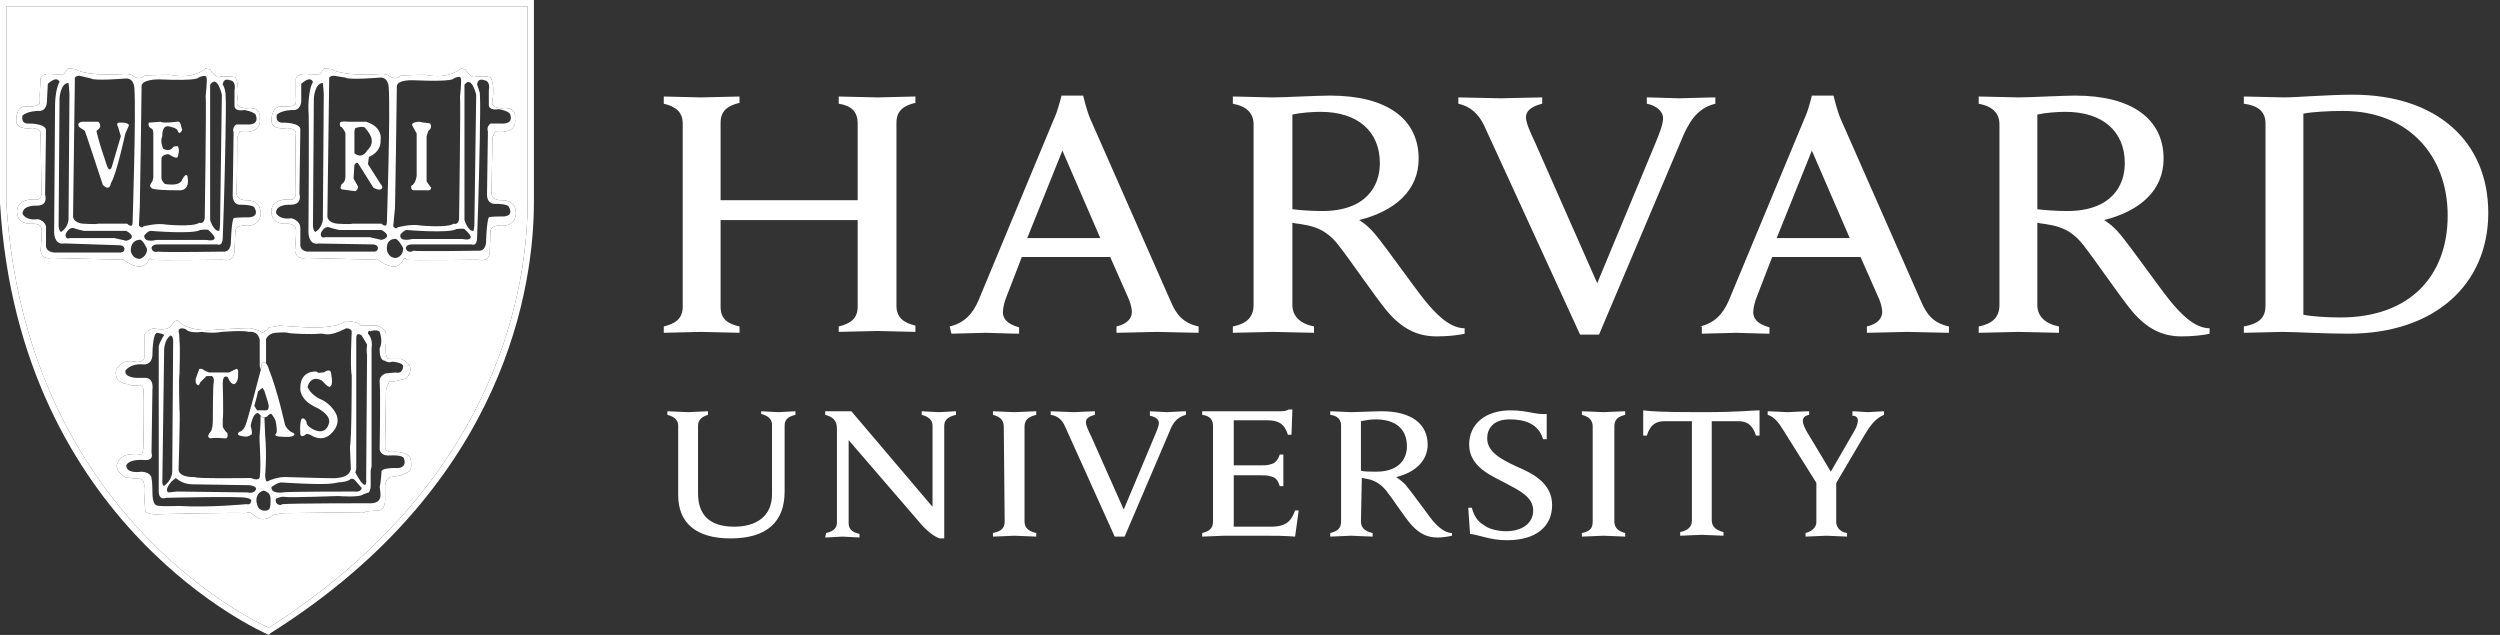 <svg width="126" height="32" viewBox="0 0 126 32" fill="none" xmlns="http://www.w3.org/2000/svg">
<rect x="0" y="0" width="126" height="32" fill="#333333" stroke="none"/>
<g clip-path="url(#clip0_1203_9006)">
<path d="M34.181 21.454C34.181 21.182 34 21 33.636 20.909V20.727C33.818 20.727 34.5 20.773 34.681 20.773C34.818 20.773 35.5 20.727 35.681 20.727V20.909C35.363 21 35.181 21.182 35.181 21.454V24.864C35.181 25.954 35.772 26.545 37 26.545C38.09 26.545 38.909 26.045 38.909 24.909V21.409C38.909 21.136 38.727 20.954 38.363 20.864V20.727C38.5 20.727 39.045 20.773 39.227 20.773C39.409 20.773 39.954 20.727 40.09 20.727V20.909C39.681 21 39.545 21.182 39.545 21.454V24.773C39.545 26.273 38.681 27.136 36.818 27.136C35.09 27.136 34.181 26.364 34.181 24.954V21.454ZM41.636 26.864C42.045 26.773 42.181 26.591 42.181 26.318V21.591C42.181 21.182 41.954 21 41.59 20.909V20.727H42.909L47 25.545V21.454C47 21.182 46.818 21 46.454 20.909V20.727C46.59 20.727 47.136 20.773 47.318 20.773C47.5 20.773 48.045 20.727 48.181 20.727V20.909C47.772 21 47.59 21.182 47.59 21.454V27.136H47.363C47.227 27.091 46.909 26.954 46.454 26.454L42.772 22.182V26.364C42.772 26.636 42.909 26.818 43.318 26.909V27.091C43.181 27.091 42.636 27.045 42.454 27.045C42.272 27.045 41.727 27.091 41.59 27.091L41.636 26.864ZM74 25.591H74.181C74.272 25.954 74.454 26.273 74.772 26.454C75.045 26.682 75.545 26.773 75.909 26.773C76.727 26.773 77.272 26.364 77.272 25.727C77.272 25.045 76.591 24.727 75.818 24.318C75.227 24 74.045 23.545 74.045 22.409C74.045 21.364 74.863 20.682 76.136 20.682C77 20.682 77.363 20.909 77.954 20.864V22.136H77.772C77.545 21.364 76.863 21.136 76.091 21.136C75.227 21.136 74.954 21.636 74.954 22.091C74.954 22.773 75.636 23.136 76.409 23.5C77.272 23.864 78.227 24.364 78.227 25.454C78.227 26.545 77.409 27.227 75.954 27.227C75.091 27.227 74.545 26.954 74.091 26.909L74 25.591ZM91.591 24.409L89.909 21.727C89.636 21.273 89.409 21 89.091 20.909V20.727C89.318 20.727 89.954 20.773 90.091 20.773C90.272 20.773 90.909 20.727 91.181 20.727V20.909C90.954 20.954 90.863 21.045 90.863 21.227C90.863 21.364 90.954 21.545 91.045 21.727C91.136 21.864 92.272 23.773 92.272 23.773L93.454 21.727C93.591 21.5 93.636 21.318 93.636 21.182C93.636 21.045 93.545 20.954 93.363 20.954V20.727C93.545 20.727 94 20.773 94.136 20.773C94.272 20.773 94.772 20.727 94.954 20.727V20.909C94.499 21.091 94.227 21.5 93.954 21.954L92.454 24.5M92.545 24.182V26.318C92.545 26.545 92.727 26.818 93.091 26.864V27.045C92.909 27.045 92.227 27 92.045 27C91.863 27 91.227 27.045 91 27.045V26.864C91.363 26.773 91.545 26.545 91.545 26.318V24.273M60.59 20.727H64.5C64.636 20.727 64.818 20.727 64.954 20.636H65.136L65.091 21.909H64.909C64.772 21.5 64.591 21.182 63.863 21.182H62.181V23.454H63.5C63.681 23.454 63.909 23.454 64 23.409C64.272 23.364 64.409 23.182 64.5 22.909H64.681V24.5H64.5C64.409 24.227 64.318 24.045 64 24C63.909 23.954 63.681 23.954 63.5 23.954H62.181V26.545H64.045C64.863 26.545 65.091 26.227 65.272 25.727H65.454L65.272 27.045C64.681 27 64.318 27 63.636 27H61.681C61.5 27 60.818 27.045 60.59 27.045V26.864C60.954 26.773 61.136 26.636 61.136 26.273V21.454C61.136 21.136 60.954 20.954 60.59 20.909V20.727ZM50.59 21.5C50.59 21.182 50.409 21 50.045 20.909V20.727C50.272 20.727 50.909 20.773 51.136 20.773C51.318 20.773 52 20.727 52.227 20.727V20.909C51.863 21 51.636 21.136 51.636 21.5V26.273C51.636 26.591 51.818 26.773 52.227 26.864V27.045C52 27.045 51.363 27 51.136 27C50.954 27 50.272 27.045 50.045 27.045V26.864C50.454 26.773 50.636 26.636 50.636 26.273L50.59 21.5ZM80.272 21.5C80.272 21.182 80.091 21 79.727 20.909V20.727C79.954 20.727 80.636 20.773 80.818 20.773C81 20.773 81.681 20.727 81.909 20.727V20.909C81.545 21 81.363 21.136 81.363 21.5V26.273C81.363 26.591 81.545 26.773 81.909 26.864V27.045C81.681 27.045 81.045 27 80.818 27C80.636 27 79.954 27.045 79.727 27.045V26.864C80.136 26.773 80.272 26.636 80.272 26.273V21.5ZM85.727 20.773C83.591 20.773 83.227 20.727 82.818 20.682V21.954H83C83.181 21.364 83.5 21.227 83.909 21.227H85.272V26.227C85.272 26.545 85.091 26.727 84.681 26.818V27C84.909 27 85.591 26.954 85.772 26.954C85.954 26.954 86.636 27 86.863 27V26.818C86.5 26.727 86.272 26.545 86.272 26.227V21.227H87.591C88 21.227 88.318 21.364 88.5 21.954H88.681V20.682C88.181 20.682 87.863 20.773 85.727 20.773ZM68.591 26.273C68.591 26.591 68.772 26.773 69.181 26.864V27.045C68.954 27.045 68.272 27 68.091 27C67.909 27 67.272 27.045 67.045 27.045V26.864C67.409 26.773 67.591 26.636 67.591 26.273V21.454C67.591 21.136 67.409 20.954 67.045 20.909V20.727C67.272 20.727 67.909 20.773 68.091 20.773C68.409 20.773 69.272 20.727 69.636 20.727C71.136 20.727 71.954 21.364 71.954 22.409C71.954 23.227 71.318 23.818 70.363 24.045C70.363 24.045 70.591 24.182 70.818 24.409C71.091 24.727 71.818 25.727 72.091 26.091C72.363 26.454 72.772 26.864 73.181 26.864V27C73 27.045 72.681 27.091 72.454 27.091C71.954 27.091 71.545 26.909 71.136 26.454C70.772 26.045 70.227 25.182 69.863 24.727C69.636 24.454 69.363 24.227 68.909 24.136C68.818 24.136 68.727 24.091 68.636 24.091L68.591 26.273ZM68.591 23.727C68.772 23.773 69.091 23.773 69.363 23.773C70.545 23.773 70.909 23.091 70.909 22.5C70.909 21.636 70.363 21.136 69.318 21.136C69.091 21.136 68.818 21.182 68.591 21.227V23.727ZM53.681 21.5C53.545 21.182 53.318 20.954 52.954 20.909V20.727C53.181 20.727 53.954 20.773 54.136 20.773C54.272 20.773 54.954 20.727 55.181 20.727V20.909C55 20.954 54.727 21.045 54.727 21.273C54.727 21.409 54.818 21.636 55 22L56.636 25.682L58.181 22C58.318 21.682 58.409 21.454 58.409 21.318C58.409 21.136 58.227 21 57.954 20.954V20.727C58.136 20.727 58.636 20.773 58.818 20.773C58.954 20.773 59.545 20.727 59.772 20.727V20.909C59.409 21 59.136 21.227 58.954 21.727L56.681 27.045H56.181L53.681 21.5ZM74.818 6.364C74.545 5.773 74.136 5.364 73.5 5.227V4.909C73.909 4.909 75.318 4.955 75.636 4.955C75.909 4.955 77.272 4.909 77.727 4.909V5.227C77.363 5.318 76.909 5.5 76.909 5.909C76.909 6.182 77.091 6.591 77.409 7.273L80.5 14.273L83.409 7.273C83.636 6.727 83.818 6.273 83.818 5.955C83.818 5.591 83.454 5.318 83 5.227V4.909C83.409 4.909 84.318 4.955 84.636 4.955C84.909 4.955 86 4.909 86.454 4.909V5.227C85.727 5.409 85.272 5.864 84.863 6.773L80.591 16.864H79.636L74.818 6.364ZM33.454 16.454C34 16.318 34.409 16.091 34.409 15.454V6.227C34.409 5.636 34.045 5.364 33.454 5.227V4.864C33.727 4.864 35 4.909 35.318 4.909C35.681 4.909 37 4.864 37.272 4.864V5.182C36.727 5.318 36.318 5.545 36.318 6.182V10.091H43.227V6.227C43.227 5.591 42.863 5.318 42.272 5.227V4.864C42.545 4.864 43.863 4.909 44.227 4.909C44.545 4.909 45.818 4.864 46.136 4.864V5.182C45.59 5.318 45.181 5.545 45.181 6.182V15.409C45.181 16 45.545 16.273 46.136 16.409V16.727C45.863 16.727 44.545 16.682 44.227 16.682C43.863 16.682 42.59 16.727 42.272 16.727V16.454C42.818 16.318 43.227 16.091 43.227 15.454V11.091H36.318V15.454C36.318 16.091 36.681 16.318 37.272 16.454V16.773C37 16.773 35.636 16.727 35.318 16.727C35 16.727 33.772 16.773 33.454 16.773V16.454ZM113.09 16.454C113.818 16.318 114.181 16.045 114.181 15.409V6.227C114.181 5.591 113.772 5.318 113.09 5.227V4.864C113.5 4.864 114.772 4.909 115.136 4.909C115.727 4.909 117.318 4.773 118.59 4.773C122.818 4.773 125.409 7.136 125.409 10.727C125.409 14.318 122.727 16.818 118.363 16.818C117.09 16.818 115.636 16.727 115.045 16.727C114.681 16.727 113.5 16.773 113.09 16.773V16.454ZM116.09 15.864C116.545 15.954 117.318 16 117.954 16C121.5 16 123.363 13.864 123.363 10.864C123.363 7.864 121.409 5.591 118.09 5.591C117.409 5.591 116.545 5.636 116.09 5.727V15.864ZM65.136 15.364C65.136 15.954 65.545 16.318 66.227 16.454V16.773C65.818 16.773 64.545 16.727 64.136 16.727C63.818 16.727 62.545 16.773 62.136 16.773V16.454C62.818 16.318 63.181 16 63.181 15.364V6.273C63.181 5.727 62.863 5.364 62.136 5.227V4.864C62.545 4.864 63.772 4.909 64.136 4.909C64.727 4.909 66.363 4.818 67.045 4.818C69.909 4.818 71.5 6 71.5 8C71.5 9.591 70.318 10.636 68.5 11.091C68.5 11.091 68.909 11.318 69.318 11.818C69.818 12.409 71.227 14.409 71.772 15.091C72.318 15.773 73.045 16.545 73.818 16.545V16.818C73.454 16.909 72.863 16.954 72.409 16.954C71.454 16.954 70.681 16.591 69.909 15.682C69.272 14.909 68.136 13.227 67.5 12.409C67.091 11.864 66.591 11.454 65.681 11.318C65.5 11.273 65.318 11.273 65.136 11.227V15.364ZM65.136 10.545C65.5 10.591 66.091 10.636 66.636 10.636C68.863 10.636 69.545 9.364 69.545 8.227C69.545 6.636 68.454 5.636 66.545 5.636C66.136 5.636 65.545 5.682 65.136 5.773V10.545ZM102.681 15.364C102.681 15.954 103.09 16.318 103.772 16.454V16.773C103.363 16.773 102.09 16.727 101.727 16.727C101.409 16.727 100.136 16.773 99.727 16.773V16.454C100.409 16.318 100.772 16 100.772 15.364V6.273C100.772 5.727 100.454 5.364 99.727 5.227V4.864C100.136 4.864 101.363 4.909 101.727 4.909C102.318 4.909 103.954 4.818 104.59 4.818C107.454 4.818 109.045 6 109.045 8C109.045 9.591 107.863 10.636 106.045 11.091C106.045 11.091 106.454 11.318 106.863 11.818C107.363 12.409 108.772 14.409 109.318 15.091C109.863 15.773 110.59 16.545 111.363 16.545V16.818C111 16.909 110.409 16.954 109.954 16.954C109 16.954 108.227 16.591 107.454 15.682C106.818 14.909 105.681 13.227 105.045 12.409C104.636 11.864 104.136 11.454 103.227 11.318C103.045 11.273 102.863 11.273 102.681 11.227V15.364ZM102.681 10.545C103.045 10.591 103.636 10.636 104.181 10.636C106.409 10.636 107.09 9.364 107.09 8.227C107.09 6.636 106 5.636 104.09 5.636C103.681 5.636 103.09 5.682 102.681 5.773V10.545ZM47.863 16.454C48.636 16.273 49.045 15.773 49.318 15.136L53.136 5.955C53.318 5.591 53.5 4.818 53.5 4.818H54.59C54.59 4.818 54.772 5.591 54.954 6L59 15.182C59.272 15.818 59.59 16.273 60.409 16.454V16.773C59.954 16.773 58.636 16.727 58.318 16.727C58 16.727 56.727 16.773 56.272 16.773V16.454C56.863 16.318 57.045 16 57.045 15.727C57.045 15.5 56.954 15.182 56.818 14.909L55.954 12.954H51.5L50.727 14.954C50.636 15.182 50.545 15.5 50.545 15.727C50.545 16.045 50.727 16.318 51.363 16.5V16.818C50.954 16.818 49.909 16.773 49.681 16.773L47.954 16.818L47.863 16.454ZM55.454 12L53.545 7.591L51.772 12H55.454ZM85.681 16.454C86.454 16.273 86.863 15.773 87.136 15.136L90.954 5.955C91.136 5.591 91.318 4.818 91.318 4.818H92.409C92.409 4.818 92.591 5.591 92.772 6L96.818 15.182C97.091 15.818 97.409 16.273 98.227 16.454V16.773C97.772 16.773 96.454 16.727 96.136 16.727C95.818 16.727 94.545 16.773 94.091 16.773V16.454C94.681 16.318 94.863 16 94.863 15.727C94.863 15.5 94.772 15.182 94.636 14.909L93.772 12.954H89.318L88.545 14.954C88.454 15.182 88.363 15.5 88.363 15.727C88.363 16.045 88.545 16.318 89.181 16.5V16.818C88.772 16.818 87.727 16.773 87.5 16.773L85.772 16.818V16.454H85.681ZM93.227 12L91.318 7.591L89.545 12H93.227Z" fill="white"/>
<path d="M0.318 10.182C1.227 25.636 12.5 31.182 13.546 31.636C25.318 24.136 26.591 14.136 26.591 10.182V0.318H0.318V10.182ZM14.909 6.773C14.909 6.773 15 6.5 14.5 6.454C14.5 6.454 13.773 6.591 13.682 6.136C13.682 6.136 13.636 5.409 14.136 5.364C14.136 5.364 14.727 5.409 14.818 5.273C14.818 5.273 14.955 5.364 14.909 4.864V3.954C14.909 3.954 14.955 3.727 15.364 3.727C15.364 3.727 16.046 3.773 16.137 3.727C16.137 3.727 16.273 3.545 16.318 3.454C16.318 3.454 16.682 3.454 16.727 3.5C16.727 3.5 17.227 3.864 19.227 3.727C19.227 3.727 19.546 3.727 19.591 3.818C19.591 3.818 19.955 4.091 20.182 3.818C20.182 3.818 20.5 3.773 21.455 3.773C21.455 3.773 22.5 4.045 23.227 3.454L23.455 3.5C23.455 3.5 23.773 4 23.955 3.864C23.955 3.864 24.591 3.818 24.727 3.909C24.727 3.909 24.955 4.227 24.818 5.091C24.818 5.091 24.682 5.454 25.318 5.454C25.318 5.454 26.046 5.318 25.955 6C25.955 6 26.137 6.773 24.955 6.636C24.955 6.636 24.818 6.864 24.818 7C24.818 7 24.773 9.454 24.773 9.727C24.773 9.727 24.727 10.091 25.273 10.091C25.273 10.091 25.955 10.045 26 10.682C26 10.682 26.091 11.5 25.091 11.364C25.091 11.364 24.773 11.409 24.727 11.591L24.682 12.682C24.682 12.682 24.727 13.227 24.091 13.091C24 13.091 20.727 13.136 20.455 13.091C20.5 13 20.364 13 20.318 13.091C20.318 13.091 20.091 13.864 19.046 13.091L15.409 13C15.409 13 14.955 13.136 14.864 12.636C14.864 12.636 14.955 11.636 14.909 11.545C14.909 11.545 14.909 11.273 14.455 11.273C14.455 11.273 13.727 11.364 13.682 10.727C13.682 10.727 13.546 10.045 14.546 10.045C14.546 10.045 14.864 10.182 14.909 9.773C14.909 9.773 14.864 6.954 14.909 6.773ZM13.364 16.682C13.364 16.682 13.5 16.636 13.546 16.5C13.546 16.5 14 16.454 14.046 16.409L15.455 16.5C15.455 16.5 16.864 16.591 17.455 16.182C17.455 16.182 17.682 16.182 17.818 16.227C17.818 16.227 18.137 16.273 18.182 16.409H19C19 16.409 19.455 16.545 19.455 16.864V17.273C19.455 17.273 19.364 18.045 19.591 18.091H20.227C20.227 18.091 20.727 18.318 20.682 18.636C20.682 18.636 20.682 19.091 20.227 19.136C20.227 19.136 19.773 19.273 19.637 19.227C19.637 19.227 19.5 19.409 19.455 19.682L19.409 22.5C19.409 22.5 19.364 22.818 19.818 22.773C19.818 22.773 20.5 22.727 20.682 23.091C20.682 23.091 20.864 23.727 20.5 23.818L20.227 23.954L19.682 24.045C19.682 24.045 19.455 24.091 19.409 24.454V25.227C19.409 25.227 19.409 25.727 19.046 25.727L18.455 25.773C18.455 25.773 18.318 25.909 18 25.818C18 25.818 14.318 25.864 14.227 25.864L13.773 25.954C13.773 25.954 13.318 26.364 12.909 26.045L12.591 25.818C12.591 25.818 12.364 25.864 12.273 25.864C12.182 25.818 8.227 25.909 8.227 25.909C8.227 25.909 7.364 26 7.318 25.727C7.318 25.727 7.227 24.636 7.273 24.5C7.273 24.5 7.273 24.182 7.091 24.136C7.091 24.136 6.227 24.091 6.227 24C6.227 24 5.773 23.682 5.909 23.364C5.909 23.364 6.046 22.954 6.5 22.909C6.5 22.909 7.182 23 7.182 22.818C7.182 22.818 7.227 22.682 7.227 22.454C7.227 22.454 7.273 19.909 7.227 19.727C7.227 19.727 7.273 19.409 7 19.409C7 19.409 6.682 19.5 6.5 19.364C6.5 19.364 6 19.364 5.864 19C5.864 19 5.773 18.727 5.909 18.545C5.909 18.545 6.137 18.091 6.818 18.227C6.818 18.227 7.182 18.318 7.273 18.045V17C7.273 17 7.182 16.727 7.727 16.545C7.727 16.545 8.409 16.727 8.637 16.409C8.637 16.409 8.864 15.954 9.091 16.273C9.091 16.273 9.5 16.682 10.636 16.636C10.636 16.636 12.591 16.5 12.636 16.545C12.636 16.545 13.091 16.636 13.227 16.773L13.364 16.682ZM1.227 5.364C1.227 5.364 1.818 5.409 1.909 5.273C1.909 5.273 2.046 5.364 2 4.818L2.046 3.954C2.046 3.954 2.091 3.727 2.455 3.727C2.455 3.727 3.137 3.773 3.227 3.727C3.227 3.727 3.364 3.545 3.409 3.454C3.409 3.454 3.773 3.454 3.818 3.5C3.818 3.5 4.318 3.864 6.318 3.727C6.318 3.727 6.637 3.727 6.682 3.818C6.682 3.818 7.046 4.091 7.273 3.818C7.273 3.818 7.591 3.773 8.591 3.773C8.591 3.773 9.637 4.045 10.364 3.454L10.591 3.5C10.591 3.5 10.909 4 11.091 3.864C11.091 3.864 11.727 3.818 11.864 3.909C11.864 3.909 12.091 4.227 11.955 5.091C11.955 5.091 11.818 5.454 12.455 5.454C12.455 5.454 13.182 5.318 13.091 6C13.091 6 13.273 6.773 12.091 6.636C12.091 6.636 11.955 6.864 11.955 7C11.955 7 11.955 9.454 11.909 9.727C11.909 9.727 11.909 10.091 12.409 10.091C12.409 10.091 13.091 10.045 13.136 10.682C13.136 10.682 13.227 11.5 12.227 11.364C12.227 11.364 11.909 11.409 11.864 11.591L11.818 12.682C11.818 12.682 11.818 13.227 11.227 13.091C11.136 13.091 7.864 13.136 7.591 13.091C7.682 13 7.546 13 7.5 13.091C7.5 13.091 7.273 13.864 6.227 13.091L2.591 13C2.591 13 2.137 13.136 2.046 12.636C2.046 12.636 2.137 11.636 2.091 11.545C2.091 11.545 2.137 11.273 1.637 11.273C1.637 11.273 0.909 11.364 0.864 10.727C0.864 10.727 0.727 10.045 1.727 10.045C1.727 10.045 2.046 10.182 2.091 9.773C2.091 9.773 2.046 6.954 2.046 6.773C2.046 6.773 2.137 6.5 1.637 6.454C1.637 6.454 0.909 6.591 0.818 6.136C0.818 6.136 0.773 5.409 1.227 5.364Z" fill="white"/>
<path d="M0 0V10.227C0.955 26.546 13.364 31.909 13.454 31.954L13.546 32L13.636 31.909C25.636 24.364 26.909 14.182 26.909 10.182V0H0ZM26.591 10.182C26.591 14.136 25.318 24.136 13.546 31.636C12.5 31.182 1.227 25.636 0.318 10.182V0.318H26.591V10.182Z" fill="white"/>
<path d="M14.546 10.046C13.546 10.046 13.682 10.727 13.682 10.727C13.727 11.364 14.455 11.273 14.455 11.273C14.909 11.273 14.909 11.546 14.909 11.546C14.955 11.636 14.864 12.636 14.864 12.636C14.955 13.136 15.409 13 15.409 13L19.046 13.091C20.091 13.864 20.318 13.091 20.318 13.091C20.364 13 20.5 13 20.455 13.091C20.727 13.136 24 13.091 24.091 13.091C24.727 13.227 24.682 12.682 24.682 12.682L24.727 11.591C24.773 11.409 25.091 11.364 25.091 11.364C26.091 11.5 26 10.682 26 10.682C25.955 10.046 25.273 10.091 25.273 10.091C24.727 10.091 24.773 9.727 24.773 9.727C24.773 9.455 24.818 7 24.818 7C24.818 6.864 24.955 6.636 24.955 6.636C26.137 6.773 25.955 6 25.955 6C26.046 5.318 25.318 5.455 25.318 5.455C24.682 5.455 24.818 5.091 24.818 5.091C24.955 4.227 24.727 3.909 24.727 3.909C24.591 3.818 23.955 3.864 23.955 3.864C23.773 4 23.455 3.5 23.455 3.5L23.227 3.455C22.5 4.045 21.455 3.773 21.455 3.773C20.5 3.773 20.182 3.818 20.182 3.818C19.955 4.091 19.591 3.818 19.591 3.818C19.546 3.727 19.227 3.727 19.227 3.727C17.227 3.864 16.727 3.5 16.727 3.5C16.682 3.455 16.318 3.455 16.318 3.455C16.273 3.546 16.137 3.727 16.137 3.727C16.046 3.773 15.364 3.727 15.364 3.727C14.955 3.727 14.909 3.955 14.909 3.955V4.864C14.955 5.364 14.818 5.273 14.818 5.273C14.727 5.409 14.137 5.364 14.137 5.364C13.637 5.409 13.682 6.136 13.682 6.136C13.773 6.591 14.5 6.455 14.5 6.455C15 6.5 14.909 6.773 14.909 6.773C14.864 6.955 14.909 9.773 14.909 9.773C14.864 10.182 14.546 10.046 14.546 10.046ZM19.955 13C19.546 13 19.5 12.591 19.5 12.591C19.455 12.046 19.864 12.046 19.864 12.046C20.046 11.955 20.318 12.5 20.318 12.5C20.318 12.955 19.955 13 19.955 13ZM24.182 4.682C24.182 4.682 24.091 4.364 24.046 4.273C24.046 4.273 24.046 3.909 24.409 4.045C24.409 4.045 24.727 4.045 24.637 4.545V5.273C24.637 5.273 24.591 5.591 25.137 5.5C25.137 5.5 25.727 5.591 25.727 5.818C25.727 5.818 25.909 6.273 25.227 6.227H24.727C24.727 6.227 24.5 6.364 24.591 6.636L24.546 9.773C24.546 9.773 24.5 10.318 25 10.273C25 10.273 25.546 10.273 25.637 10.409C25.637 10.409 26 10.955 25.227 10.909C25.227 10.909 24.727 10.909 24.637 10.955C24.637 10.955 24.546 11.046 24.5 12.091C24.5 12.091 24.546 12.682 24.091 12.636C24.091 12.636 21.091 12.682 20.818 12.636C20.818 12.682 20.5 12.773 20.455 12.5C20.455 12.5 20.455 12.318 20.773 12.318H23.773C23.773 12.318 24.046 12.455 24.046 11.955C24.046 11.955 24.137 9.591 24.182 7C24.182 6.227 24.227 5.409 24.182 4.682ZM23.409 4.273C23.773 3.773 24 4.773 24 4.773L23.909 11.273C23.909 11.5 23.864 11.636 23.864 11.636C23.591 11.682 23.409 11.091 23.409 11.091V4.273ZM23.409 11.546C23.409 11.546 23.727 11.818 23.727 11.955C23.727 11.955 23.727 12.136 23.318 12.046H20.773C20.773 12.046 20.091 12.227 20.182 11.818C20.182 11.818 20.364 11.591 20.5 11.591C20.5 11.591 22.637 11.773 23 11.546C23 11.546 23.318 11.5 23.409 11.546ZM19.909 10.455L19.955 7.727C19.955 7.636 20 4.364 20 4.364C20 4 20.818 4.045 20.864 4.045C22.909 4.136 22.864 3.955 22.864 3.955C23.227 3.773 23.227 3.955 23.227 3.955C23.273 4.045 23.182 4.909 23.182 4.909C23.227 5 23.137 11.046 23.137 11.046C23.091 11.364 22.864 11.273 22.864 11.273C22.546 11.5 21.182 11.364 21.182 11.364C20.727 11.273 20.046 11.455 20.046 11.455C19.955 11.591 19.818 11.409 19.818 11.409L19.909 10.455ZM16.818 3.818L17.409 3.909C17.546 4.045 19.182 3.909 19.182 3.909C19.591 3.909 19.591 4.409 19.591 4.409C19.682 5.591 19.5 11.182 19.5 11.182C19.5 11.546 19.227 11.273 19.227 11.273H17.773C17.637 11.318 17 11.273 17 11.273C16.5 11.227 16.5 10.909 16.5 10.909L16.591 4C16.546 3.818 16.818 3.818 16.818 3.818ZM16.591 11.455C16.682 11.5 17.091 11.591 17.091 11.591H19.227C19.864 11.955 19.227 12.091 19.227 12.091L18.637 11.955H16.409C16.091 12.046 16.182 11.727 16.182 11.727C16.364 11.364 16.591 11.455 16.591 11.455ZM16.273 4.182C16.273 4.182 16.318 4.636 16.318 4.727C16.318 4.818 16.273 10.955 16.273 10.955C16.273 10.955 16.318 11.409 15.909 11.682C15.909 11.682 15.818 11.727 15.773 11.409L15.818 4.955C15.818 4.955 15.864 4.182 16.273 4.182ZM15.091 9.773L15.137 6.5C15.091 6.182 14.318 6.182 14.318 6.182C13.818 6.227 13.955 5.773 13.955 5.773C14.227 5.545 14.727 5.545 14.727 5.545C15.182 5.591 15.182 5.091 15.182 5.091V4.227C15.682 3.773 15.773 4.136 15.773 4.136C15.5 4.591 15.546 5.636 15.546 5.636V5.545C15.591 5.636 15.546 11.727 15.546 11.727C15.591 12.409 16.046 12.273 16.046 12.273L18.773 12.318C19.046 12.318 19.046 12.5 19.046 12.5C19.046 12.682 18.864 12.682 18.864 12.682H15.5C15.091 12.636 15.137 12.318 15.137 12.318V11.5C15.137 11.091 14.682 11 14.682 11C14.046 11.091 13.909 10.727 13.909 10.727C13.909 10.273 14.637 10.318 14.637 10.318C15.273 10.318 15.091 9.773 15.091 9.773Z" fill="white"/>
<path d="M10.636 16.636C9.5 16.682 9.091 16.273 9.091 16.273C8.864 15.954 8.636 16.409 8.636 16.409C8.409 16.727 7.727 16.545 7.727 16.545C7.182 16.727 7.273 17 7.273 17V18.045C7.182 18.318 6.818 18.227 6.818 18.227C6.136 18.091 5.909 18.545 5.909 18.545C5.773 18.727 5.864 19 5.864 19C6 19.364 6.5 19.364 6.5 19.364C6.682 19.5 7 19.409 7 19.409C7.273 19.409 7.227 19.727 7.227 19.727C7.273 19.909 7.227 22.454 7.227 22.454C7.227 22.682 7.182 22.818 7.182 22.818C7.182 23 6.5 22.909 6.5 22.909C6.045 22.954 5.909 23.364 5.909 23.364C5.773 23.682 6.227 24 6.227 24C6.227 24.091 7.091 24.136 7.091 24.136C7.273 24.182 7.273 24.5 7.273 24.5C7.227 24.636 7.318 25.727 7.318 25.727C7.364 26 8.227 25.909 8.227 25.909C8.227 25.909 12.182 25.818 12.273 25.864C12.364 25.864 12.591 25.818 12.591 25.818L12.909 26.045C13.318 26.364 13.773 25.954 13.773 25.954L14.227 25.864C14.318 25.864 18 25.818 18 25.818C18.318 25.909 18.455 25.773 18.455 25.773L19.046 25.727C19.409 25.727 19.409 25.227 19.409 25.227V24.454C19.455 24.091 19.682 24.045 19.682 24.045L20.227 23.954L20.5 23.818C20.864 23.727 20.682 23.091 20.682 23.091C20.5 22.727 19.818 22.773 19.818 22.773C19.364 22.818 19.409 22.5 19.409 22.5L19.455 19.682C19.5 19.409 19.636 19.227 19.636 19.227C19.773 19.273 20.227 19.136 20.227 19.136C20.682 19.091 20.682 18.636 20.682 18.636C20.727 18.318 20.227 18.091 20.227 18.091H19.591C19.364 18.045 19.455 17.273 19.455 17.273V16.864C19.455 16.545 19 16.409 19 16.409H18.182C18.136 16.273 17.818 16.227 17.818 16.227C17.682 16.182 17.455 16.182 17.455 16.182C16.864 16.591 15.455 16.5 15.455 16.5L14.046 16.409C14 16.454 13.546 16.5 13.546 16.5C13.5 16.636 13.364 16.682 13.364 16.682L13.227 16.773C13.091 16.636 12.636 16.545 12.636 16.545C12.591 16.5 10.636 16.636 10.636 16.636ZM8.591 16.909C8.591 16.909 8.727 16.909 8.727 17.182L8.682 23.682C8.682 23.682 8.727 24.091 8.364 24.409C8.364 24.409 8.182 24.636 8.182 24.273L8.273 17.636C8.273 17.636 8.273 17.136 8.591 16.909ZM12.636 25.318C12.636 25.318 12.636 25.454 12.409 25.409C12.409 25.409 10.636 25.591 9 25.5C9 25.5 7.909 25.545 7.864 25.454C7.864 25.454 7.682 25.409 7.682 24.818C7.682 24.818 7.682 24.227 7.636 24.136C7.636 24.136 7.682 23.818 7.136 23.773C7.136 23.773 6.364 23.909 6.364 23.454C6.364 23.454 6.455 23.136 7.227 23.182C7.227 23.182 7.773 23.273 7.636 22.818L7.682 19.636C7.682 19.636 7.773 19.091 7.364 19.045H6.909C6.909 19.045 6.273 19.045 6.318 18.682C6.318 18.682 6.545 18.318 7.182 18.364C7.182 18.364 7.636 18.454 7.682 17.909C7.682 17.909 7.682 16.818 7.909 16.773C7.864 16.773 8.409 16.818 8.227 16.954C8.227 16.954 7.955 17.409 8 17.545V24.727C8 24.727 7.955 25.227 8.364 25.091C8.364 25.091 12.136 25 12.409 25.091C12.409 25.091 12.773 25.136 12.636 25.318ZM12.455 24.818L8.909 24.773L8.5 24.818C8.5 24.818 8.227 24.773 8.636 24.273L8.864 24.091C8.864 24.091 9.182 24.409 9.682 24.409L12.591 24.454C12.591 24.454 12.909 24.5 12.909 24.636C12.909 24.636 12.864 24.909 12.455 24.818ZM13.455 25.727C13.227 25.773 13 25.682 12.955 25.409C12.864 25.136 12.955 24.818 13.273 24.727C13.273 24.727 13.636 24.773 13.636 25.136C13.636 25.5 13.636 25.682 13.455 25.727ZM18.636 16.682C18.727 16.727 18.682 16.682 18.682 16.682C18.682 16.682 19.046 16.591 19.136 16.727C19.136 16.727 19.318 17.227 19.136 17.545C19.136 17.545 19.091 18.182 19.409 18.182C19.409 18.182 19.546 18.318 19.773 18.227C19.773 18.227 20.318 18.273 20.318 18.454C20.318 18.454 20.318 18.864 19.955 18.773L19.455 18.818C19.455 18.818 19.091 18.909 19.136 19.273C19.182 19.682 19.136 22.636 19.136 22.636C19.136 22.636 19.136 23 19.682 22.954C19.682 22.954 20.364 22.909 20.364 23.136C20.364 23.136 20.546 23.545 20.046 23.591C20.046 23.591 19.136 23.545 19.227 23.818C19.227 23.818 19.182 24.409 19.136 24.545C19.136 24.545 19.227 25.045 19.136 25.136C19.136 25.136 19.091 25.409 18.5 25.364C18.5 25.364 14.818 25.364 14.227 25.409C14.182 25.5 13.818 25.454 13.909 25.136C13.909 25.136 14.182 25 14.364 25.045C14.546 25.091 17.046 25 17.046 25C17.046 25 18.136 25.091 18.318 24.909L18.591 24.818C18.591 24.818 18.682 24.682 18.682 24.5V23.727L18.727 23.5V17.545C18.727 17.545 18.818 17.091 18.546 16.818C18.546 16.818 18.546 16.636 18.636 16.682ZM17.955 23.636V17.045C17.955 16.682 18.227 16.909 18.227 16.909L18.5 17.364C18.455 17.682 18.5 17.909 18.5 17.909L18.455 24.136C18.5 24.636 18.273 24.364 18.273 24.364C18.182 24.318 17.909 23.818 17.909 23.818L17.955 23.636ZM17.909 24.227L18.227 24.591C18.227 24.591 18.227 24.818 17.864 24.773C17.864 24.773 14.364 24.773 14.227 24.818C14.273 24.818 13.636 24.909 13.682 24.545C13.682 24.545 14.046 24.273 14.227 24.318C14.227 24.318 16.182 24.454 16.773 24.364C16.941 24.336 17.027 24.323 17.068 24.314C17.027 24.314 17 24.314 17 24.314C17 24.314 17.182 24.291 17.068 24.314C17.209 24.305 17.541 24.273 17.682 24.136C17.682 24.136 17.818 24.091 17.909 24.227ZM13.091 17.136V18.454L13.146 18.636C13.168 18.55 13.182 18.5 13.182 18.5C13.136 18.454 13.182 18.182 13.364 18.273C13.382 18.286 13.396 18.305 13.409 18.318V17.091C13.409 17.091 13.5 16.818 13.864 16.773C13.864 16.773 14.409 16.727 14.5 16.773C14.591 16.818 15.773 16.864 16.091 16.818C16.409 16.773 16.455 17.045 17.455 16.545C17.455 16.545 17.727 16.545 17.727 16.727C17.727 16.727 17.636 18.545 17.727 18.909C17.727 18.909 17.727 22.273 17.636 22.5L17.682 23.591C17.682 23.591 17.727 24.045 16.955 24.091C16.955 24.091 17.409 24.136 14.455 24.045C14.455 24.045 14 24 13.455 24.273C13.455 24.273 13.364 24.227 13.364 23.954C13.364 23.954 13.455 22.954 13.364 21.954L13.327 21.036C13.268 21.045 13.205 21.045 13.182 21C13.173 20.977 13.155 20.954 13.136 20.936C13.136 21.091 13.127 21.477 13.091 21.864C13.046 22.136 13.182 23.409 13.091 24.045C13.091 24.045 13.091 24.273 12.636 24.091C12.636 24.091 9.864 24.136 9.818 24.045C9.818 24.045 9.045 24.091 9 23.682C9 23.682 9.091 20.727 9.045 20.636C9.045 20.636 9 19.045 9.045 18.864C9.045 18.864 9.091 17.364 9.045 17.182C9.045 17.182 9.045 16.818 9 16.682C9 16.682 9 16.454 9.364 16.591C9.364 16.591 9.5 16.818 10.182 16.727C10.182 16.727 10.682 16.818 11.182 16.727C11.182 16.727 12.273 16.636 12.546 16.727C12.546 16.727 13 16.636 13.091 17.136Z" fill="white"/>
<path d="M17.227 6.409C17.227 6.409 17.409 6.636 17.409 6.727V8.909C17.409 8.909 17.409 9.182 17.227 9.273C17.227 9.273 17.091 9.5 17.227 9.545L17.909 9.636C17.909 9.636 18.136 9.5 18 9.318L17.818 9L17.863 8.318C17.863 8.318 17.954 8.136 18.045 8.227L18.818 9.455C18.818 9.455 19.182 9.682 19.273 9.455C19.273 9.455 19.273 9.364 19.182 9.273L18.545 8.273L18.591 7.909C18.591 7.909 19.227 7.682 19.182 7.045C19.182 7.045 19.318 6.409 18.454 6.136H17.545C17.545 6.136 17.182 6.091 17.136 6.182C17.136 6.182 17.091 6.409 17.227 6.409ZM17.863 6.591L17.909 6.455C17.909 6.455 18.318 6.318 18.409 6.455C18.5 6.591 19.045 7.091 18.5 7.591C18.5 7.591 18.273 8.045 17.863 7.727V6.591Z" fill="white"/>
<path d="M20.864 9.591H21.5C21.5 9.591 21.728 9.636 21.728 9.455C21.728 9.455 21.546 9.227 21.5 9.136V6.864L21.591 6.591C21.591 6.591 21.819 6.455 21.682 6.227C21.682 6.227 21.5 6.182 21.364 6.182L21.137 6.136C21.137 6.136 20.728 6.136 20.773 6.318L21 6.727V8.864C21 8.864 20.955 9.273 20.728 9.364C20.728 9.364 20.682 9.591 20.864 9.591Z" fill="white"/>
<path d="M13.137 10.682C13.091 10.046 12.41 10.091 12.41 10.091C11.91 10.091 11.91 9.727 11.91 9.727C11.955 9.455 11.955 7 11.955 7C11.955 6.864 12.091 6.636 12.091 6.636C13.273 6.773 13.091 6 13.091 6C13.182 5.318 12.455 5.455 12.455 5.455C11.819 5.455 11.955 5.091 11.955 5.091C12.091 4.227 11.864 3.909 11.864 3.909C11.728 3.818 11.091 3.864 11.091 3.864C10.91 4 10.591 3.5 10.591 3.5L10.364 3.455C9.637 4.045 8.591 3.773 8.591 3.773C7.591 3.773 7.273 3.818 7.273 3.818C7.046 4.091 6.682 3.818 6.682 3.818C6.637 3.727 6.319 3.727 6.319 3.727C4.319 3.864 3.819 3.5 3.819 3.5C3.773 3.455 3.41 3.455 3.41 3.455C3.364 3.546 3.228 3.727 3.228 3.727C3.137 3.773 2.455 3.727 2.455 3.727C2.091 3.727 2.046 3.955 2.046 3.955L2 4.818C2.046 5.364 1.91 5.273 1.91 5.273C1.819 5.409 1.228 5.364 1.228 5.364C0.773 5.409 0.819 6.136 0.819 6.136C0.91 6.591 1.637 6.455 1.637 6.455C2.137 6.5 2.046 6.773 2.046 6.773C2.046 6.955 2.091 9.773 2.091 9.773C2.046 10.182 1.728 10.046 1.728 10.046C0.728 10.046 0.864 10.727 0.864 10.727C0.91 11.364 1.637 11.273 1.637 11.273C2.137 11.273 2.091 11.546 2.091 11.546C2.137 11.636 2.046 12.636 2.046 12.636C2.137 13.136 2.591 13 2.591 13L6.228 13.091C7.273 13.864 7.5 13.091 7.5 13.091C7.546 13 7.682 13 7.591 13.091C7.864 13.136 11.137 13.091 11.228 13.091C11.819 13.227 11.819 12.682 11.819 12.682L11.864 11.591C11.91 11.409 12.228 11.364 12.228 11.364C13.228 11.5 13.137 10.682 13.137 10.682ZM10.591 4.273C10.955 3.727 11.182 4.773 11.182 4.773L11.091 11.273C11.091 11.5 11.046 11.636 11.046 11.636C10.773 11.682 10.591 11.091 10.591 11.091V4.273ZM7.046 10.409L7.091 7.682C7.091 7.591 7.137 4.318 7.137 4.318C7.182 4 7.955 4 8 4C10.046 4.091 10.001 3.909 10.001 3.909C10.41 3.727 10.41 3.909 10.41 3.909C10.455 4 10.364 4.864 10.364 4.864C10.41 4.955 10.319 11 10.319 11C10.273 11.318 10.046 11.227 10.046 11.227C9.728 11.455 8.364 11.318 8.364 11.318C7.91 11.227 7.228 11.409 7.228 11.409C7.137 11.546 7 11.364 7 11.364L7.046 10.409ZM4 3.818L4.591 3.955C4.728 4.091 6.364 3.955 6.364 3.955C6.773 3.955 6.773 4.455 6.773 4.455C6.864 5.636 6.682 11.227 6.682 11.227C6.682 11.546 6.41 11.273 6.41 11.273H4.955C4.819 11.318 4.182 11.273 4.182 11.273C3.682 11.227 3.682 10.909 3.682 10.909L3.773 4C3.728 3.818 4 3.818 4 3.818ZM3.455 4.182C3.455 4.182 3.5 4.636 3.5 4.727C3.5 4.818 3.455 10.955 3.455 10.955C3.455 10.955 3.5 11.409 3.091 11.682C3.091 11.682 3 11.727 2.955 11.409L3 4.955C3 4.955 3.046 4.182 3.455 4.182ZM6.091 12.727H2.728C2.273 12.682 2.319 12.364 2.319 12.364V11.546C2.364 11.136 1.91 11.046 1.91 11.046C1.273 11.136 1.137 10.773 1.137 10.773C1.137 10.318 1.864 10.364 1.864 10.364C2.455 10.364 2.273 9.818 2.273 9.818L2.319 6.545C2.273 6.227 1.5 6.227 1.5 6.227C1 6.273 1.137 5.818 1.137 5.818C1.41 5.591 1.91 5.591 1.91 5.591C2.364 5.636 2.364 5.136 2.364 5.136L2.41 4.227C2.91 3.773 3 4.136 3 4.136C2.773 4.514 2.769 5.286 2.773 5.541C2.773 5.545 2.773 5.573 2.773 5.618V5.632C2.769 6.391 2.728 11.723 2.728 11.723C2.773 12.405 3.228 12.268 3.228 12.268L6 12.359C6.273 12.359 6.273 12.541 6.273 12.541C6.273 12.723 6.091 12.723 6.091 12.723V12.727ZM5.773 12H3.546C3.228 12.091 3.319 11.773 3.319 11.773C3.5 11.409 3.728 11.5 3.728 11.5C3.819 11.546 4.228 11.636 4.228 11.636H6.364C7 12 6.364 12.136 6.364 12.136L5.773 12ZM7.046 13.046C6.637 13.046 6.591 12.636 6.591 12.636C6.591 12.091 7 12.091 7 12.091C7.182 12 7.41 12.546 7.41 12.546C7.41 12.955 7.046 13.046 7.046 13.046ZM7.273 11.864C7.273 11.864 7.455 11.636 7.591 11.636C7.591 11.636 9.728 11.818 10.091 11.591C10.091 11.591 10.41 11.546 10.501 11.591C10.501 11.591 10.819 11.864 10.819 12C10.819 12 10.819 12.182 10.41 12.091H7.864C7.91 12.091 7.228 12.273 7.273 11.864ZM12.364 10.955C12.364 10.955 11.864 10.955 11.773 11C11.773 11 11.682 11.091 11.637 12.136C11.637 12.136 11.682 12.727 11.228 12.682C11.228 12.682 8.228 12.727 7.955 12.682C7.955 12.682 7.682 12.773 7.637 12.5C7.637 12.5 7.637 12.318 7.955 12.318H10.955C10.955 12.318 11.228 12.455 11.228 11.955C11.228 11.955 11.319 9.591 11.364 7C11.364 6.227 11.41 5.409 11.364 4.682C11.364 4.682 11.319 4.364 11.228 4.273C11.228 4.273 11.228 3.909 11.591 4.045C11.591 4.045 11.91 4.045 11.819 4.545V5.318C11.819 5.318 11.773 5.636 12.319 5.545C12.319 5.545 12.91 5.636 12.91 5.864C12.91 5.864 13.091 6.318 12.41 6.273H11.91C11.91 6.273 11.682 6.409 11.773 6.682L11.728 9.818C11.728 9.818 11.682 10.364 12.182 10.318C12.182 10.318 12.728 10.318 12.819 10.455C12.819 10.455 13.182 11 12.364 10.955Z" fill="white"/>
<path d="M14.681 21.773C14.681 21.773 14.454 21.637 14.363 21.409C14.363 21.409 14 19.727 13.545 18.591C13.545 18.591 13.509 18.423 13.409 18.318C13.395 18.3 13.382 18.282 13.363 18.273C13.181 18.182 13.136 18.455 13.181 18.5C13.181 18.5 13.168 18.55 13.145 18.637C13 19.2 12.441 21.337 12.363 21.455C12.363 21.455 12.273 21.727 12.045 21.773C12.045 21.773 11.909 21.909 12.091 21.955C12.091 21.955 12.5 22.091 12.636 21.909C12.636 21.909 12.773 22 12.636 21.455C12.636 21.455 12.727 20.818 13 20.818C13 20.818 13.077 20.873 13.136 20.936C13.154 20.959 13.172 20.977 13.181 21C13.204 21.041 13.263 21.046 13.327 21.037C13.395 21.027 13.454 21 13.454 21C13.454 21 13.591 20.818 13.681 20.864C13.681 20.864 13.909 21.137 13.909 21.318C13.909 21.318 14 21.773 13.909 21.864C13.909 21.864 13.773 21.955 14.045 22C14.045 22 14.545 22.046 14.681 22C14.681 22 15.045 21.909 14.681 21.773ZM13.409 20.682H12.954L12.818 20.455C12.818 20.455 13 19.818 13 19.727L13.227 19.546L13.318 19.682C13.318 19.682 13.545 20.364 13.545 20.455C13.545 20.591 13.5 20.682 13.409 20.682Z" fill="white"/>
<path d="M15.773 21.636C15.773 21.636 15.409 21.454 15.454 21.273C15.454 21.273 15.364 21.045 15.227 21.091C15.227 21.091 15.091 21.136 15.136 21.863C15.136 21.863 15.136 22.136 15.454 21.863L15.636 21.909C15.636 21.909 16.227 22.364 16.727 21.818C16.727 21.818 17.273 21.318 16.863 20.727C16.863 20.727 16.591 20.273 16.091 20.091C16.091 20.091 15.636 19.864 15.5 19.5C15.5 19.5 15.636 18.864 16.227 19.182C16.227 19.182 16.454 19.454 16.591 19.5C16.591 19.5 16.773 19.5 16.727 19.091L16.682 18.773C16.682 18.773 16.636 18.545 16.318 18.773C16.318 18.727 16.045 18.864 15.954 18.727C15.954 18.727 15.136 18.636 15.136 19.545C15.136 19.545 15.045 20.136 15.954 20.545C15.954 20.545 16.636 20.863 16.591 21.273C16.591 21.273 16.5 22 15.773 21.636Z" fill="white"/>
<path d="M11.909 18.591L11.545 18.773H10.545C10.363 18.727 10.181 18.591 10.181 18.591H10.045L9.863 19.091V19.273C10 19.591 10.091 19.273 10.091 19.273L10.409 18.954H10.681C10.818 19.045 10.772 19.273 10.772 19.273C10.727 19.363 10.727 21.182 10.727 21.182C10.727 21.591 10.636 21.727 10.636 21.727C10.318 22.091 10.636 22.091 10.636 22.091C10.772 22.045 11.318 22.091 11.318 22.091C11.545 22.136 11.454 21.818 11.454 21.818C11.318 21.727 11.227 21.5 11.227 21.5V21.136C11.272 20.909 11.227 19.318 11.227 19.318C11.227 18.818 11.5 19 11.5 19.045C11.591 19.318 11.772 19.363 11.772 19.363C12.045 19.318 12 18.818 12 18.818C12.045 18.591 11.909 18.591 11.909 18.591Z" fill="white"/>
<path d="M4.273 6.591C4.318 6.682 5.182 9.318 5.182 9.318C5.545 9.682 5.591 9.227 5.591 9.227C5.864 8.818 6.318 6.727 6.318 6.727L6.5 6.318C6.455 6.136 6 6.182 6 6.182C5.818 6.182 5.955 6.409 5.955 6.409L6.091 6.864L5.636 8.409C5.5 8.773 5.364 8.273 5.364 8.273C4.909 6.955 4.864 6.591 4.864 6.591C5.227 6.364 4.955 6.136 4.955 6.136H4.136C3.818 6.182 4 6.409 4 6.409L4.273 6.591Z" fill="white"/>
<path d="M7.682 6.5C7.682 6.546 7.727 6.591 7.727 6.682V8.955L7.682 9.136C7.682 9.136 7.454 9.409 7.636 9.455C7.636 9.455 7.454 9.591 9 9.591C9 9.591 9.591 9.682 9.454 8.909C9.454 8.909 9.409 8.636 9.182 9.046C9.182 9.046 9.136 9.409 8.318 9.273C8.318 9.273 8.136 9.136 8.136 8.955V8C8.136 8 8.136 7.773 8.5 7.773C8.5 7.773 8.909 8.046 8.954 7.909C8.954 7.909 9.091 7.546 8.954 7.364C8.954 7.364 8.773 7.364 8.727 7.409C8.727 7.409 8.591 7.682 8.227 7.5C8.227 7.5 8.045 7.136 8.182 6.864C8.182 6.864 8.136 6.318 8.5 6.364C8.5 6.364 8.954 6.455 8.954 6.591C8.954 6.591 9.045 6.864 9.182 6.546L9.091 6.227C9.091 6.227 9.045 6.091 8.909 6.136C8.909 6.136 8.182 6.227 8.091 6.136L7.5 6.182C7.5 6.182 7.409 6.409 7.682 6.5Z" fill="white"/>
</g>
<defs>
<clipPath id="clip0_1203_9006">
<rect width="125.409" height="32" fill="white"/>
</clipPath>
</defs>
</svg>
